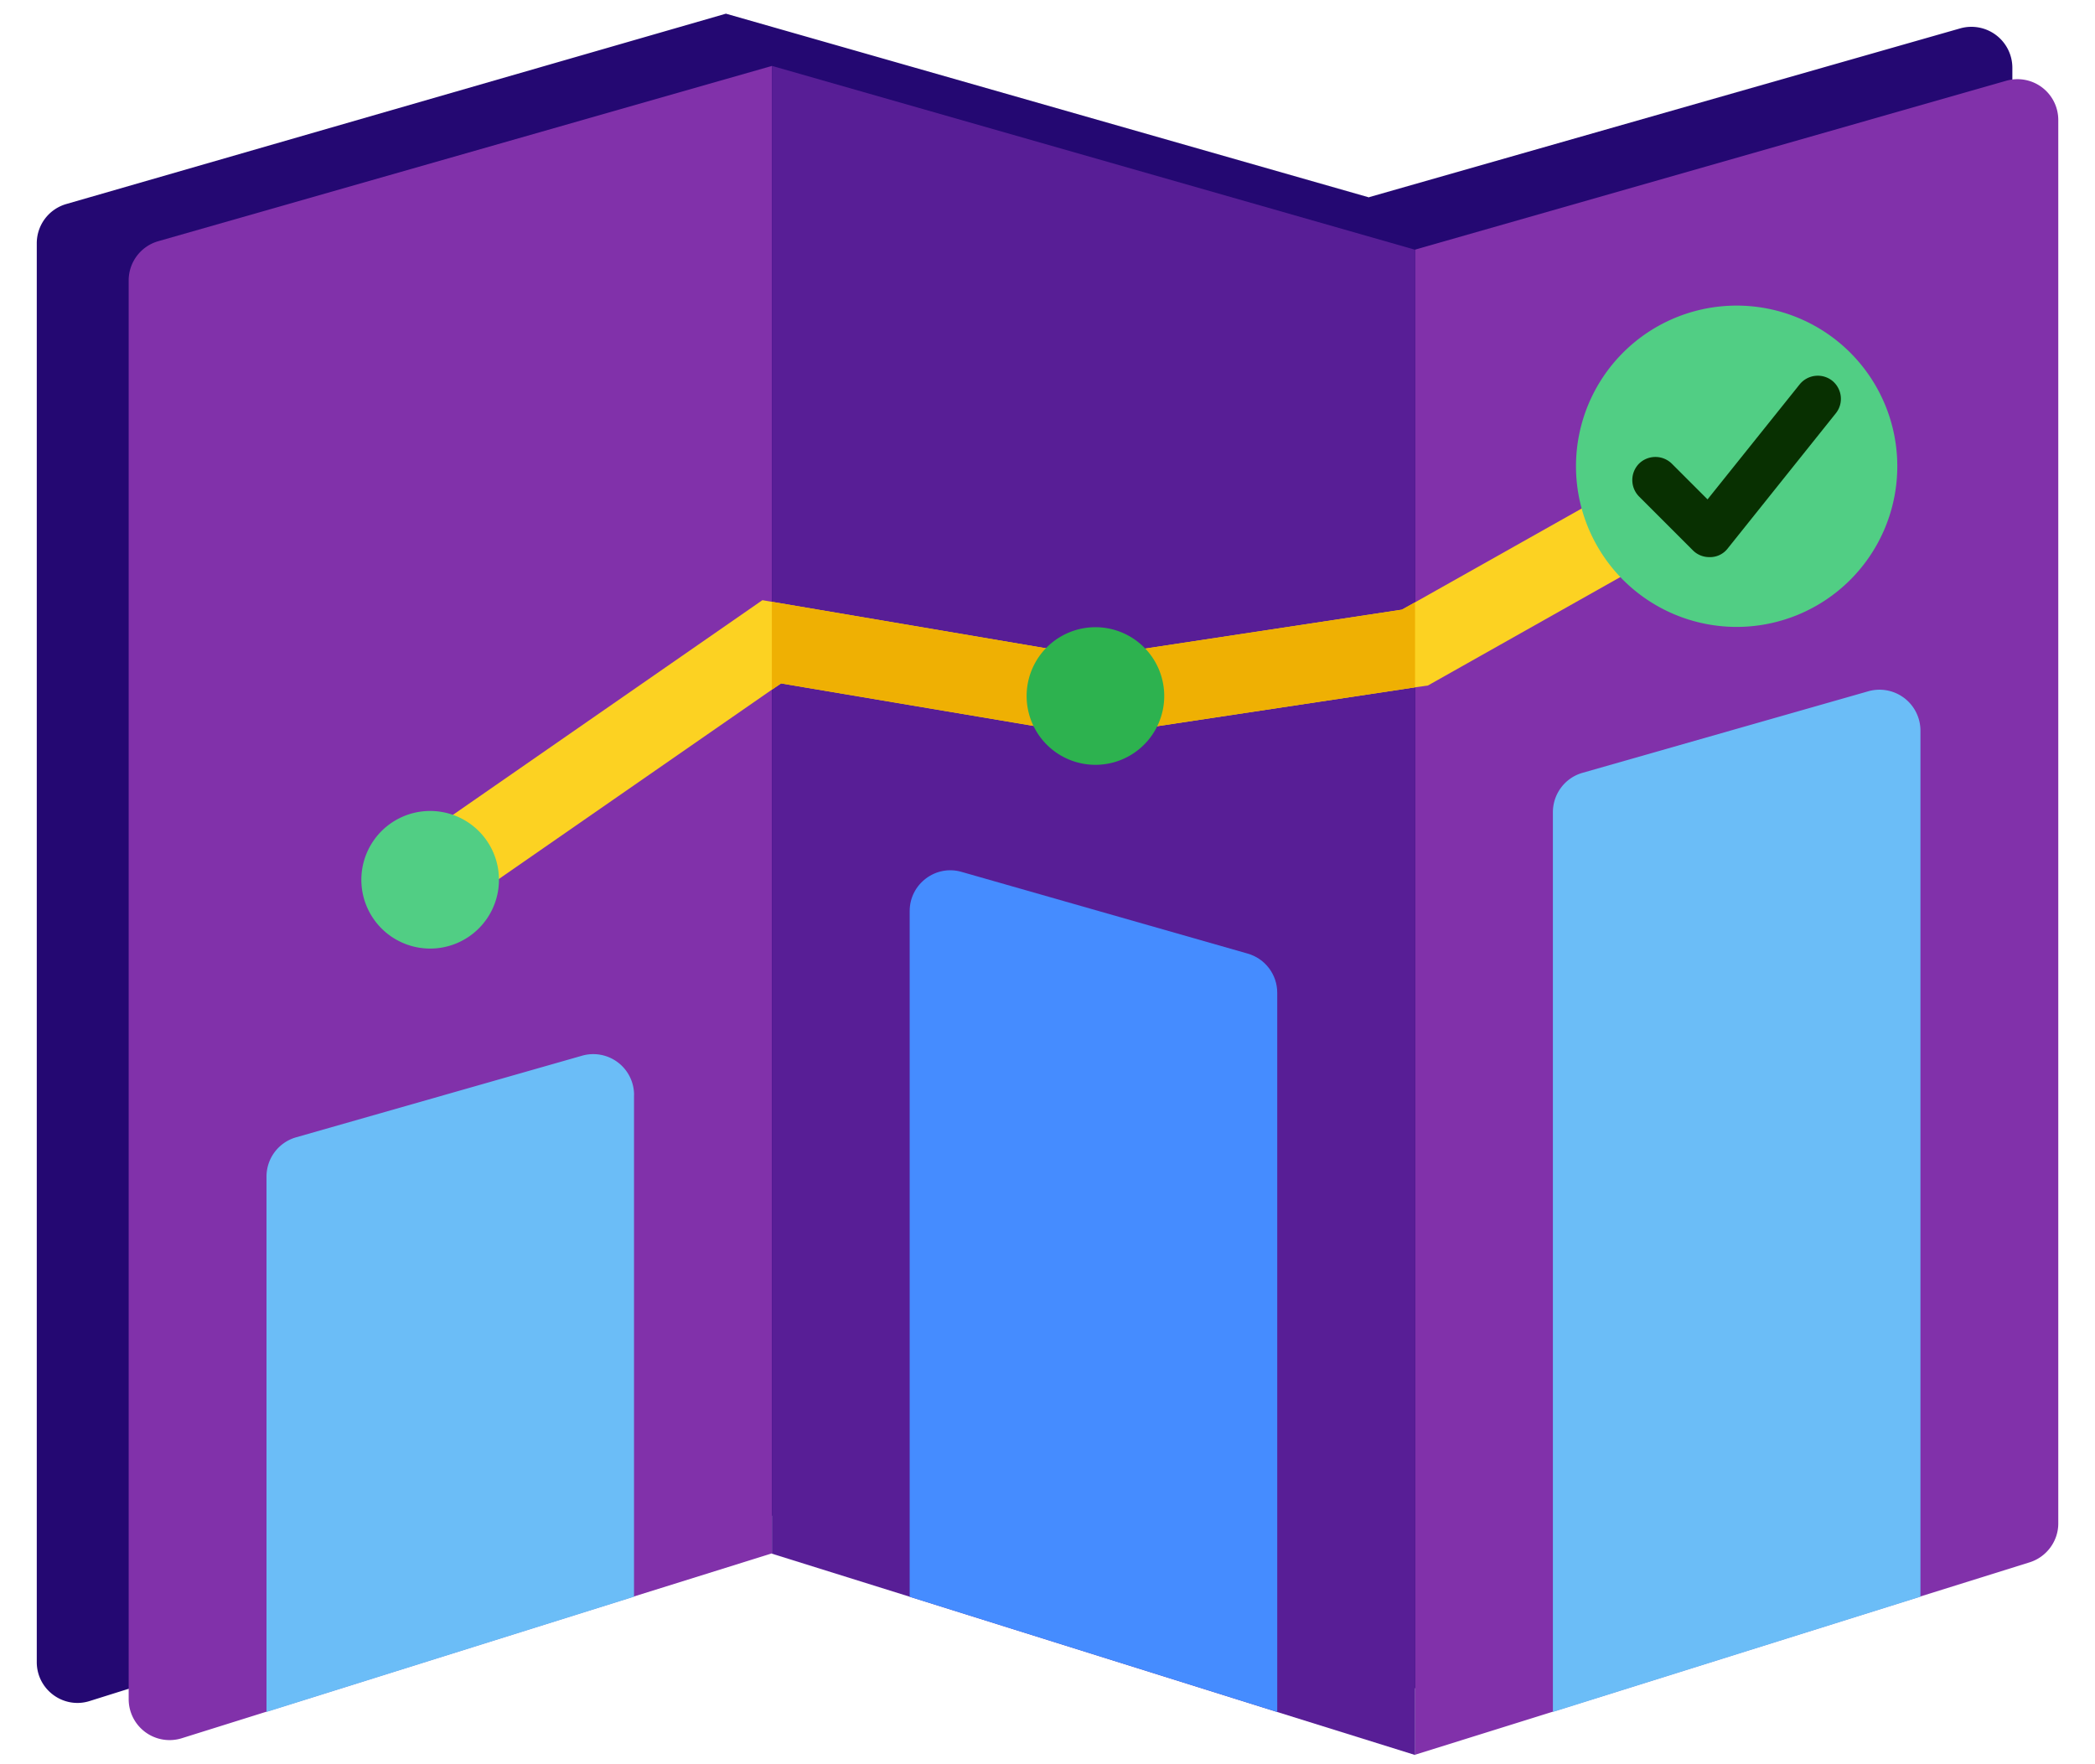 <svg width="38" height="32" fill="none" xmlns="http://www.w3.org/2000/svg"><path d="m1.629 30.853 11.538-3.624V.248L1.205 3.7a.74.74 0 0 0-.538.715v25.733c0 .5.486.857.962.705Zm23.205.028 11.148-3.49a.736.736 0 0 0 .519-.705V1.229a.743.743 0 0 0-.943-.715L24.834 3.576v27.305Zm0 0L13.167 27.23V.248l11.667 3.333v27.3Z" fill="#240872"/><path d="M14 1.195v26.981l-2.5.781-6.666 2.09-1.538.482a.742.742 0 0 1-.962-.71V5.086a.74.74 0 0 1 .533-.71l11.134-3.18Zm23.334.981v25.457c0 .324-.215.61-.52.705l-1.98.619-6.667 2.09-2.5.781v-27.3l10.719-3.062a.74.74 0 0 1 .948.71Z" fill="#8131AA"/><path d="M25.668 4.529v27.304l-2.5-.78-6.667-2.091-2.5-.781V1.195L25.668 4.53Z" fill="#581E96"/><path d="M31.848 9.082 25.9 12.434l-.233.033-5.843.881-5.657-.952-.167.114-5.823 4.038-.815-1.176 6.467-4.486.171.03 5.838.99 5.591-.848.238-.133 5.481-3.086.7 1.243Z" fill="#FCD222"/><path d="M25.667 10.925v1.542l-5.843.881-5.657-.952-.167.114v-1.595l5.838.99 5.59-.847.239-.133Z" fill="#EFB003"/><path d="M11.5 19.858v9.104l-6.666 2.09V21.34a.74.74 0 0 1 .533-.71l5.186-1.48a.74.74 0 0 1 .948.709Z" fill="#6BBDF7"/><path d="M23.167 18.006v13.047l-6.667-2.09V16.525c0-.49.471-.848.943-.71l5.186 1.481c.319.09.538.381.538.71Z" fill="#458CFF"/><path d="M34.834 13.252v15.71l-6.667 2.09V14.733c0-.333.219-.623.533-.714l5.186-1.48a.743.743 0 0 1 .948.713Z" fill="#6BBDF7"/><path d="M7.767 17.205a1.248 1.248 0 1 0 0-2.495 1.248 1.248 0 0 0 0 2.495Z" fill="#51CE84"/><path d="M19.834 13.872a1.248 1.248 0 1 0 0-2.495 1.248 1.248 0 0 0 0 2.495Z" fill="#2DB24F"/><path d="M31.5 11.371a2.914 2.914 0 1 0 0-5.828 2.914 2.914 0 0 0 0 5.828Z" fill="#51CE84"/><path d="M31.005 10.105a.418.418 0 0 1-.3-.124l-.976-.976a.425.425 0 0 1 0-.595.425.425 0 0 1 .595 0l.648.648 1.671-2.086a.423.423 0 0 1 .59-.067c.182.148.21.41.067.59l-1.962 2.453a.403.403 0 0 1-.304.157h-.029Z" fill="#083001"/></svg>